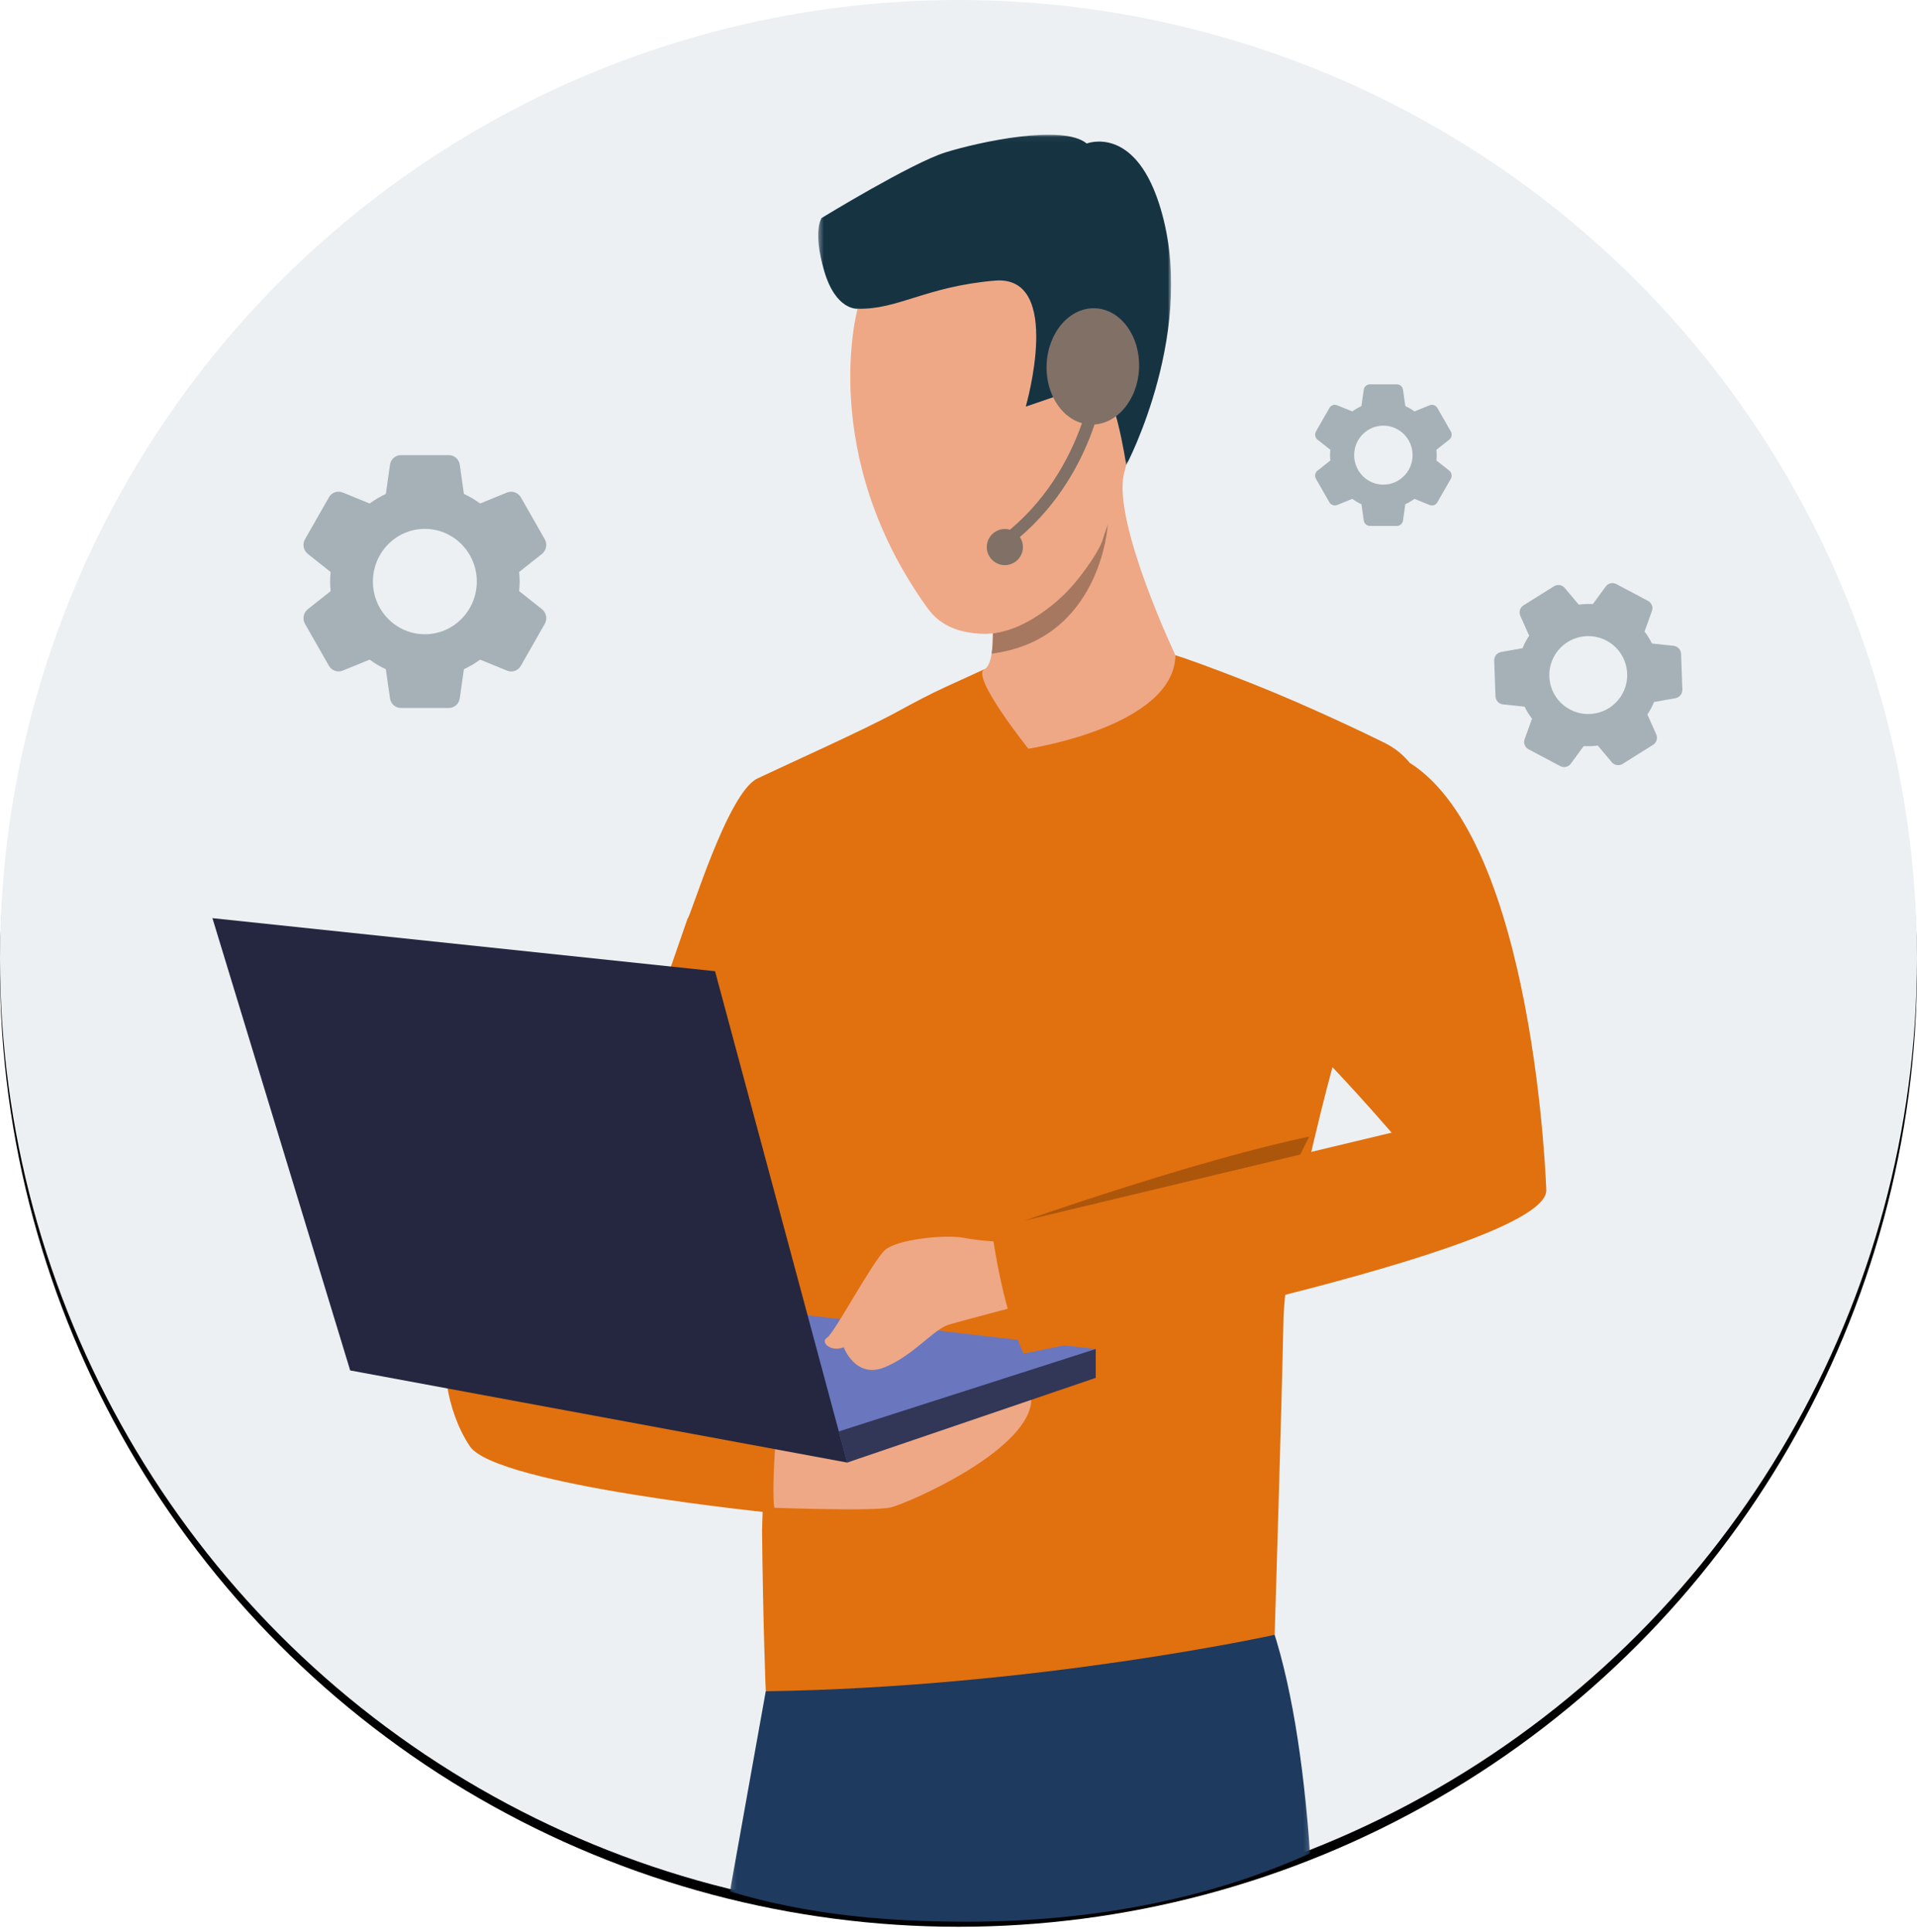 <svg height="382" viewBox="0 0 379 382" width="379" xmlns="http://www.w3.org/2000/svg" xmlns:xlink="http://www.w3.org/1999/xlink"><defs><circle id="a" cx="189.5" cy="189.5" r="189.5"/><filter id="b" height="101.1%" width="100.5%" x="-.3%" y="-.3%"><feOffset dx="0" dy="2" in="SourceAlpha" result="shadowOffsetOuter1"/><feColorMatrix in="shadowOffsetOuter1" type="matrix" values="0 0 0 0 0   0 0 0 0 0   0 0 0 0 0  0 0 0 0.5 0"/></filter><mask id="c" fill="#fff"><path d="m.151.065h114.696v70.169h-114.696z" fill="#fff" fill-rule="evenodd"/></mask><mask id="d" fill="#fff"><path d="m.37.047h69.767v65.357h-69.767z" fill="#fff" fill-rule="evenodd"/></mask></defs><g fill="none" fill-rule="evenodd"><use fill="#000" filter="url(#b)" xlink:href="#a"/><use fill="#ecf0f3" fill-rule="evenodd" xlink:href="#a"/><g transform="translate(42 26)"><path d="m46.991 69.281c-16.444 0-31.869-1.474-46.84-5.984 3.833-21.511 7.085-39.579 7.085-39.579s89.821-41.43 99.458-14.627c4.355 12.117 6.859 28.535 8.154 46.664-20.555 9.304-43.831 13.526-67.856 13.526z" fill="#1e3a5e" mask="url(#c)" transform="translate(102.158 284.719)"/><path d="m260.623 198.17c-4.067-16.434-9.437-35.741-14.141-50.817-5.867-17.425-8.439-23.32-14.778-26.481-3.189-1.592-15.074-7.295-25.704-11.515-.35-.138-.698-.273-1.037-.409-.992-.392-1.97-.774-2.919-1.144-.478-.184-.946-.365-1.407-.542-.255-.096-.504-.19-.753-.283-.204-.08-.407-.156-.606-.234h-.004c-5.315-2.021-9.354-3.432-10.187-3.481-.139-.01-.36-.006-.661.004-.352.006-.804.028-1.346.064-6.571.383-26.184 2.221-32.493 2.821-1.148.107-1.858.177-1.966.186h-.015s-3.005 1.369-7.528 3.44l-.005.002-.419.192c-2.735 1.255-5.901 2.926-9.247 4.756-6.564 3.596-21.645 10.344-27.655 13.204-5.892 2.801-13.146 27.205-13.832 27.753l-6.091 17.582v.003l-12.008 34.648-10.767 13.888c4.526-1.483 9.245-1.933 14.3-1.741 7.045.268 14.771 1.387 21.154 4.724 3.007-4.869 5.755-9.976 6.915-13.94l1.183 7.322c2.248 8.677.034 56.478.055 58.489.199 19.076.736 31.772.736 31.772 53.592-.801 100.611-11.163 100.611-11.163s1.408-45.741 1.73-61.873c.29-14.822 8.223-44.913 9.517-49.725.006-.034.017-.066.027-.101.011-.044.021-.089.035-.132.024-.083.041-.153.058-.212.009-.033.019-.068.029-.103 0-.01.004-.021.008-.027.003-.011.006-.02.006-.032.01-.034.01-.052.01-.052s12.924 13.579 21.548 25.066c5.478-4.574 11.433-8.44 17.647-11.912" fill="#e1700f"/><path d="m190.391 103.579c-.28 14.115-29.084 18.474-29.084 18.474s-11.434-14.336-8.7-15.705c.762-.386 1.202-1.575 1.439-3.089.099-.623.161-1.294.2-1.991.036-.656.049-1.333.049-2.005-.006-1.655-.109-3.26-.204-4.398-.081-.997-.156-1.64-.156-1.64s3.996-3.695 8.965-8.604l17.281-16.848c-2.103 9.848 10.209 35.806 10.209 35.806" fill="#eea886"/><path d="m177.023 77.671s-1.259 22.79-22.976 25.588c.099-.622.161-1.294.2-1.991.036-.656.049-1.333.049-2.005.091-.029.142-.045.142-.045s15.604-2.187 22.585-21.546" fill="#a77860"/><path d="m179.739 69.344c-1.555 5.442-3.208 9.468-3.613 11.025l-.002.003c-.265 1.014-1.142 2.735-2.502 4.74-3.714 5.48-11.017 13.078-19.187 14.106-.902.116-1.813.149-2.733.089-3.395-.213-7.509-1.143-10.286-4.994-21.923-30.408-13.866-59.265-13.866-59.265s44.079-20.113 53.422-7.348c6.553 8.953 2.421 28.855-1.234 41.644" fill="#eea886"/><path d="m8.153 34.456s-4.317.421-6.622-7.53c-2.276-7.856-.503-10.402-.503-10.402s17.8-10.888 24.473-12.973c6.673-2.086 23.318-5.661 27.95-1.763 0 0 9.225-3.694 14.272 11.788 8.007 24.562-6.459 51.829-6.459 51.829s-2.374-16.485-6.339-18.109c-3.966-1.624-6.303 4.046-6.303 4.046l-7.221 2.47s7.537-26.087-6.13-24.909c-13.669 1.176-19.154 5.776-27.117 5.553" fill="#163342" mask="url(#d)" transform="translate(119.397 .591)"/><path d="m167.215 45.338c-.409-7.361 12.282-12.145 12.57-4.407.289 7.736-5.045 16.031-8.069 16.232-3.023.201-4.189-6.214-4.501-11.825" fill="#eea886"/><g fill="#807066"><path d="m164.922 46.095c-.246 6.349 3.646 11.654 8.694 11.85 5.047.195 9.338-4.793 9.584-11.143.246-6.348-3.646-11.654-8.694-11.849-5.047-.195-9.338 4.793-9.584 11.142"/><path d="m157.663 81.807-1.45-1.878c16.958-13.092 18.335-33.668 18.346-33.874l2.37.134c-.05.886-1.427 21.847-19.266 35.619"/><path d="m153.515 83.859c.928 1.741 3.091 2.399 4.83 1.47 1.741-.928 2.398-3.091 1.47-4.831-.928-1.74-3.091-2.398-4.831-1.47s-2.398 3.09-1.47 4.831"/></g><path d="m108.613 272.068s22.083.859 25.517 0c3.436-.859 26.349-10.794 27.726-20.61 1.377-9.814-53.242 8.798-53.242 8.798z" fill="#eea886"/><path d="m111.313 259.433s-.921 11.409 0 13.801c0 0-55.267-5.52-60.418-13.249-5.153-7.728-4.968-17.113-4.968-17.113z" fill="#e1700f"/><path d="m174.629 240.756-89.615-10.489 40.483 32.938z" fill="#6a77bf"/><path d="m125.497 263.205 49.132-16.746v-5.704l-50.786 16.292z" fill="#323657"/><path d="m125.497 263.205-26.13-97.16-99.367-10.489 27.234 89.433z" fill="#252740"/><path d="m216.84 198.755s-.916 1.792-.915 1.795c-.681 1.345-1.389 2.807-2.122 4.36-7.075 2.599-53.314 10.478-53.314 10.478s34.402-12.1 56.351-16.633" fill="#ac560b"/><path d="m162.352 219.767s-8.769-.003-13.681-.978c-3.801-.752-13.25.278-15.654 2.348-2.406 2.069-10.052 16.496-11.5 17.376-1.446.879.744 2.919 3.287 1.896 0 0 2.337 6.316 8.095 3.954 5.76-2.359 9.666-7.519 12.684-8.427 3.017-.907 20.582-5.485 20.582-5.485s.714-12.221-3.812-10.685" fill="#eea886"/><path d="m236.691 124.825s14.918 58.193-1.462 72.643l-81.182 19.448s1.848 15.14 6.334 24.74c0 0 103.329-20.19 103.329-32.274 0 0-2.194-68.874-27.019-84.556" fill="#e1700f"/></g><g fill="#455a64" fill-rule="nonzero"><path d="m47.167 30.479-4.531-3.594c.14-1.254.14-2.521 0-3.775l4.535-3.596c.85-.694 1.077-1.912.536-2.873l-4.713-8.265c-.543-.967-1.699-1.39-2.725-.996l-5.34 2.179c-1.003-.738-2.078-1.372-3.208-1.89l-.819-5.754c-.148-1.105-1.082-1.926-2.181-1.917h-9.447c-1.09-.007-2.017.805-2.169 1.9l-.821 5.771c-1.126.523-2.199 1.157-3.204 1.892l-5.354-2.183c-1.016-.406-2.171.011-2.705.977l-4.718 8.279c-.555.963-.327 2.194.536 2.885l4.531 3.594c-.142 1.254-.142 2.521 0 3.775l-4.535 3.594c-.851.693-1.079 1.911-.538 2.873l4.711 8.267c.542.968 1.699 1.391 2.725.996l5.34-2.179c1.004.739 2.08 1.373 3.21 1.892l.821 5.75c.145 1.102 1.073 1.923 2.169 1.919h9.447c1.092.009 2.022-.803 2.175-1.9l.821-5.771c1.126-.523 2.199-1.157 3.204-1.892l5.36 2.185c1.016.405 2.17-.012 2.705-.977l4.732-8.312c.53-.96.297-2.168-.55-2.854zm-23.171 4.937c-5.671 0-10.269-4.664-10.269-10.417s4.597-10.417 10.269-10.417 10.269 4.664 10.269 10.417c-.007 5.75-4.6 10.41-10.269 10.417z" opacity=".415" transform="translate(60 90)"/><path d="m35.375 22.555-3.398-2.659c.105-.928.105-1.865 0-2.793l3.401-2.661c.637-.514.808-1.415.402-2.126l-3.535-6.116c-.407-.716-1.274-1.028-2.044-.737l-4.005 1.613c-.753-.546-1.559-1.015-2.406-1.398l-.615-4.258c-.111-.817-.812-1.425-1.636-1.418h-7.085c-.817-.005-1.513.596-1.627 1.406l-.616 4.27c-.845.387-1.65.856-2.403 1.4l-4.016-1.616c-.762-.301-1.628.008-2.029.723l-3.538 6.127c-.417.713-.245 1.623.402 2.135l3.398 2.659c-.106.928-.106 1.865 0 2.793l-3.401 2.659c-.638.513-.81 1.414-.404 2.126l3.534 6.117c.407.716 1.274 1.029 2.044.737l4.005-1.613c.753.547 1.56 1.016 2.408 1.4l.616 4.255c.108.815.805 1.423 1.627 1.42h7.085c.819.007 1.516-.595 1.631-1.406l.616-4.27c.845-.387 1.649-.856 2.403-1.4l4.02 1.617c.762.3 1.628-.009 2.029-.723l3.549-6.151c.397-.71.223-1.604-.413-2.112zm-17.378 3.654c-4.253 0-7.702-3.451-7.702-7.708 0-4.257 3.448-7.708 7.702-7.708s7.702 3.451 7.702 7.708c-.005 4.255-3.45 7.703-7.702 7.708z" opacity=".415" transform="matrix(.883 .469 -.469 .883 306.792 108.715)"/><path d="m26.532 17.068-2.548-2.012c.079-.702.079-1.412 0-2.114l2.551-2.014c.478-.389.606-1.071.302-1.609l-2.651-4.628c-.305-.542-.956-.778-1.533-.558l-3.004 1.22c-.564-.414-1.169-.768-1.805-1.058l-.461-3.222c-.083-.619-.609-1.078-1.227-1.073h-5.314c-.613-.004-1.134.451-1.22 1.064l-.462 3.232c-.634.293-1.237.648-1.802 1.059l-3.012-1.223c-.571-.227-1.221.006-1.521.547l-2.654 4.636c-.312.539-.184 1.228.302 1.616l2.548 2.012c-.08.702-.08 1.412 0 2.114l-2.551 2.012c-.479.388-.607 1.07-.303 1.609l2.65 4.629c.305.542.956.779 1.533.558l3.004-1.22c.565.414 1.17.769 1.806 1.059l.462 3.22c.081.617.604 1.077 1.22 1.075h5.314c.614.005 1.137-.45 1.223-1.064l.462-3.232c.633-.293 1.237-.648 1.802-1.059l3.015 1.224c.571.227 1.221-.007 1.521-.547l2.662-4.655c.298-.538.167-1.214-.31-1.598zm-13.034 2.765c-3.19 0-5.776-2.612-5.776-5.833 0-3.222 2.586-5.833 5.776-5.833s5.776 2.612 5.776 5.833c-.004 3.22-2.588 5.829-5.776 5.833z" opacity=".415" transform="translate(260 76)"/></g></g></svg>